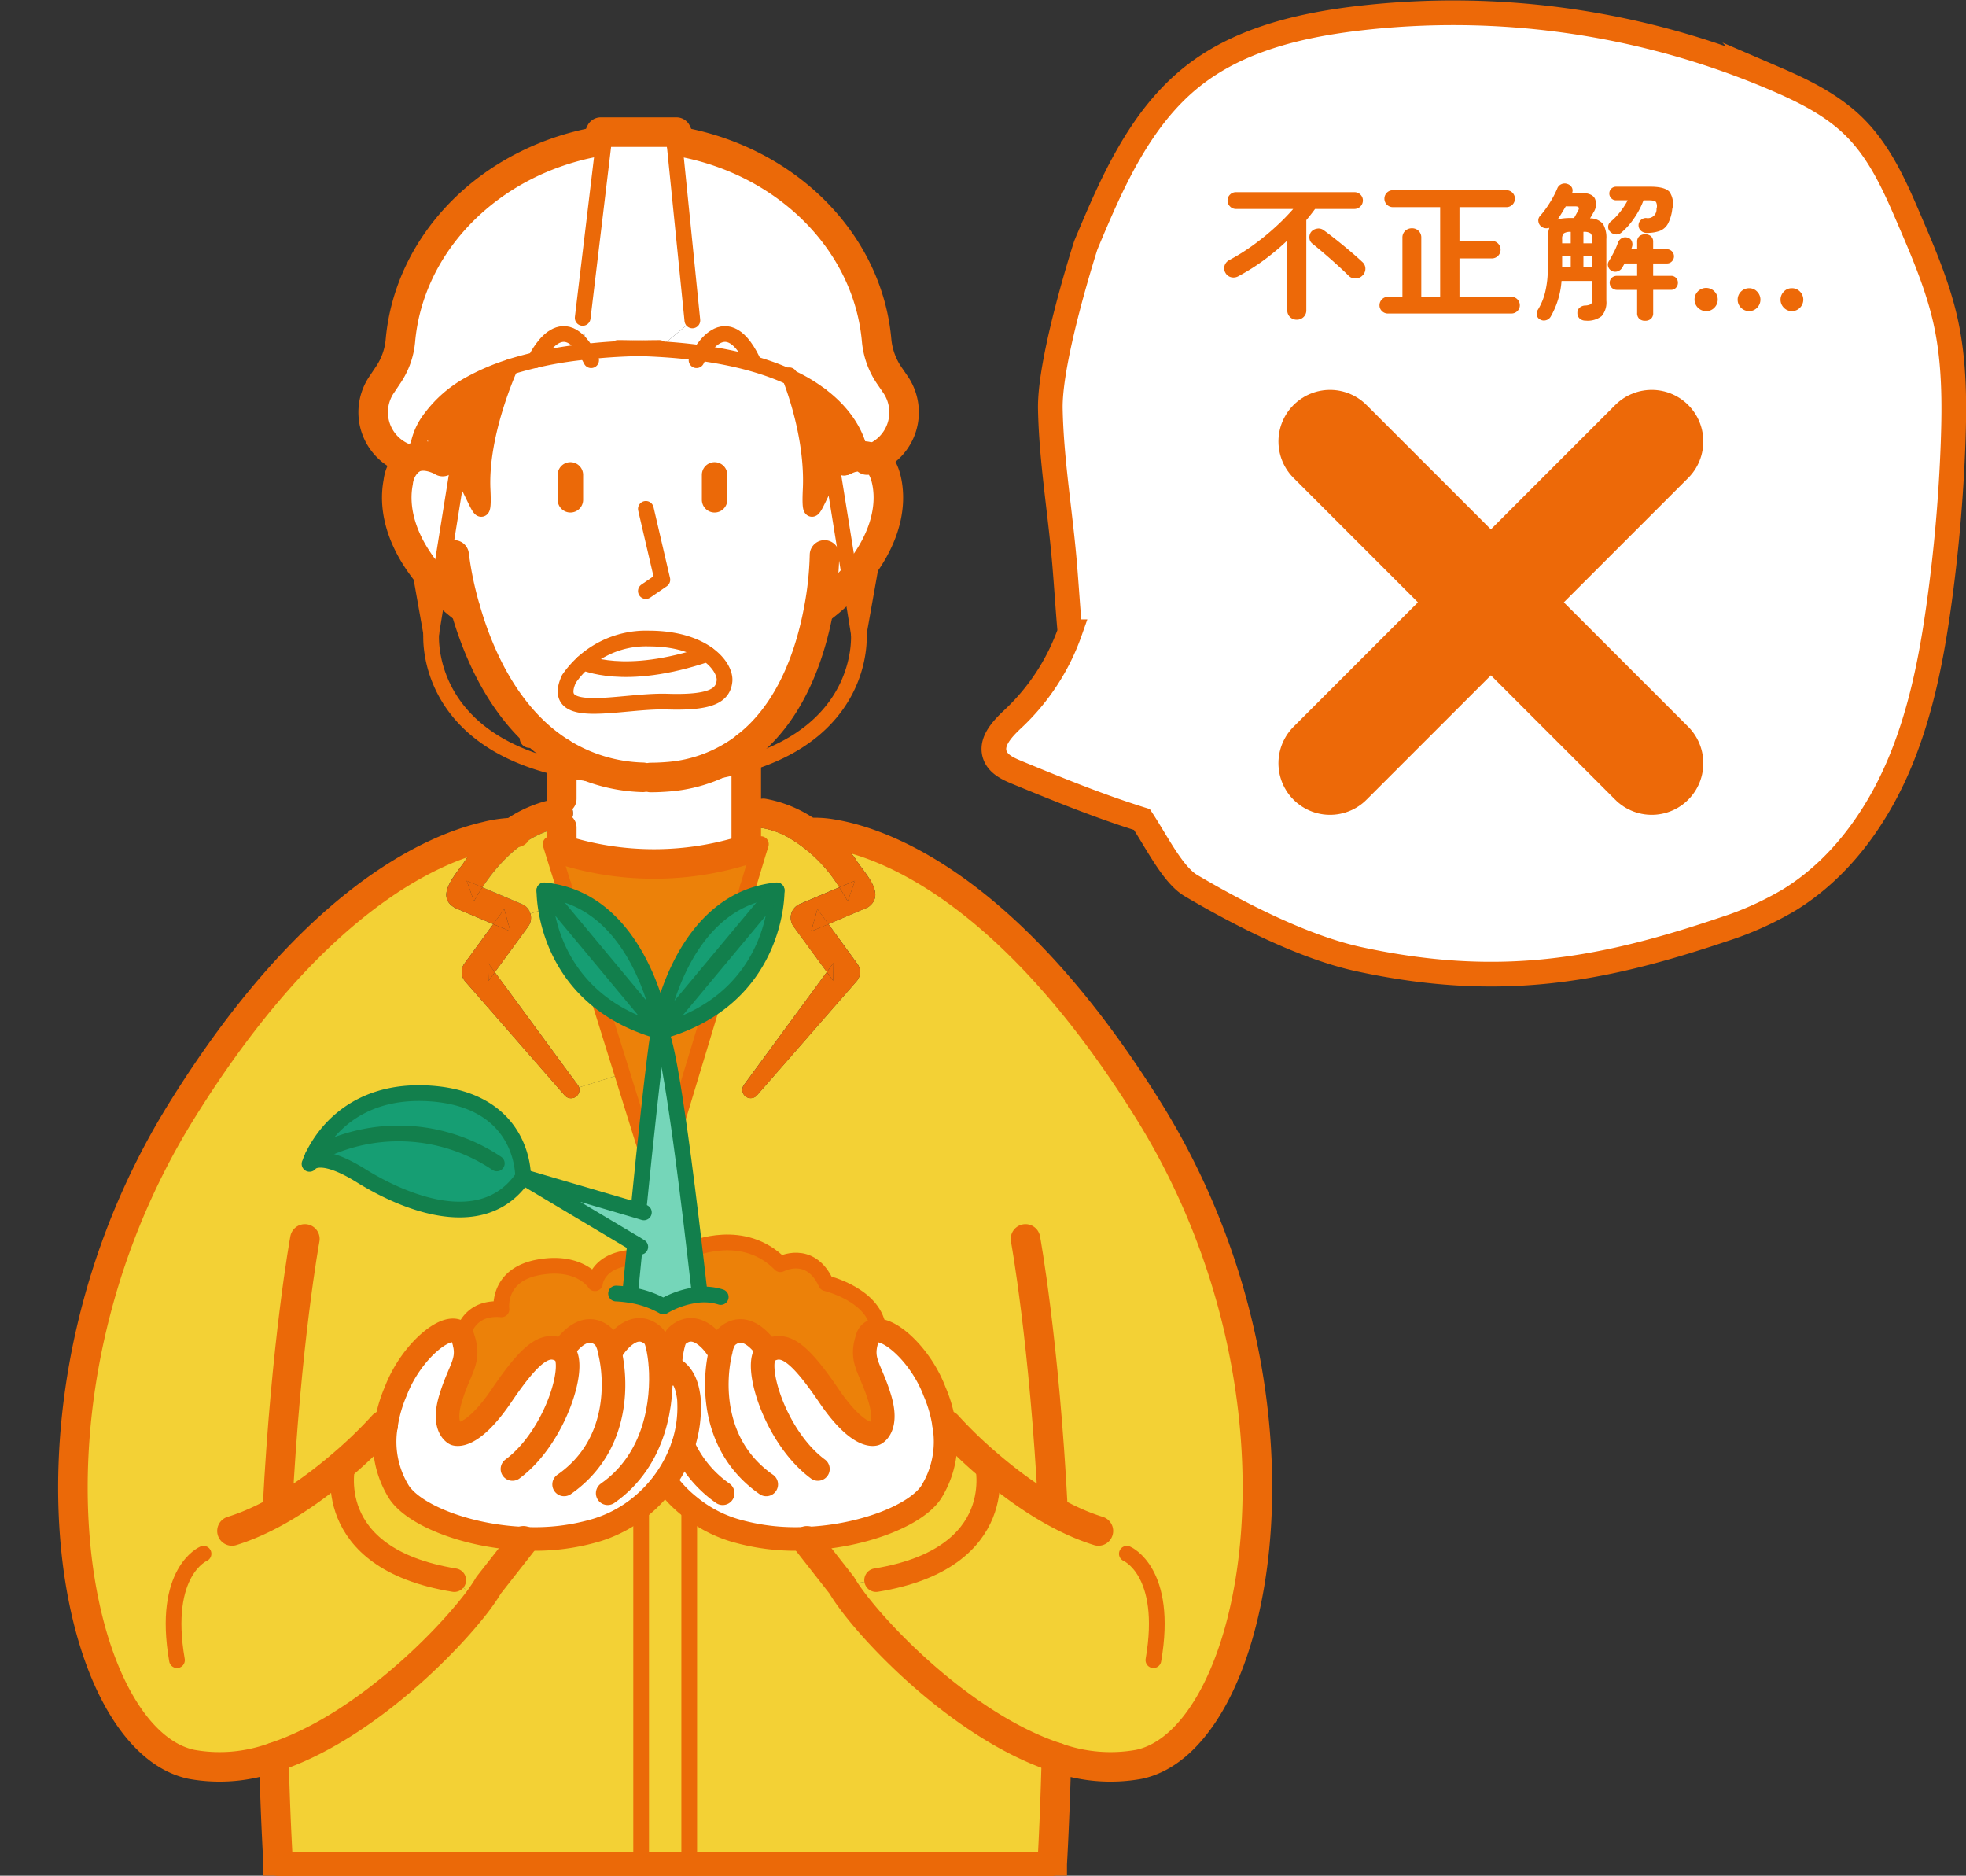 <svg xmlns="http://www.w3.org/2000/svg" xmlns:xlink="http://www.w3.org/1999/xlink" width="304.878" height="290.805" viewBox="0 0 304.878 290.805">
  <rect x="0" y="0" width="304.878" height="290.805" fill="#333333" stroke="none"/>
  <defs>
    <clipPath id="clip-path">
      <rect id="長方形_10123" data-name="長方形 10123" width="207.672" height="280.495" transform="translate(0 10.257)" fill="none"/>
    </clipPath>
  </defs>
  <g id="グループ_9407" data-name="グループ 9407" transform="translate(0 0.053)">
    <line id="線_3776" data-name="線 3776" x2="20.072" transform="translate(82.096 114.395)" fill="none" stroke="#ef6908" stroke-linecap="round" stroke-linejoin="round" stroke-width="3"/>
    <g id="グループ_9404" data-name="グループ 9404">
      <g id="グループ_9403" data-name="グループ 9403" clip-path="url(#clip-path)">
        <path id="パス_55191" data-name="パス 55191" d="M152.985,226.826a68.859,68.859,0,0,1-6.092-5.9l-.463.073a20.93,20.93,0,0,0-1.511-5.336c-1.925-5.093-6.213-9.26-8.7-9.431-.317-5.482-8.114-7.334-8.114-7.334-2.486-5.434-7.091-2.949-7.091-2.949-5.7-5.8-13.524-2.388-13.524-2.388s-7.627-.584-9.771,1.389c-5.118.512-5.459,3.948-5.459,3.948s-2.29-3.655-8.772-2.461-5.726,6.506-5.726,6.506c-4.289-.366-5.654,2.461-6.092,4.191-1.389-3.095-7.822,1.949-10.308,8.529A20.93,20.93,0,0,0,59.852,221l-.438-.073a68.86,68.86,0,0,1-6.092,5.9v.024s-3.8,14.67,17.13,18.081l3.8,3.07c-5.118,6.848-18.276,19.982-31.776,24.392a24.551,24.551,0,0,1-12.768,1.1C11.044,269.615.591,216.616,28.126,172.243c20.322-32.75,38.915-40.694,47.273-42.619a30.23,30.23,0,0,0-3,3.338c-1.267,2.145-5.239,5.824-1.852,7.725.024.024,3.411,1.462,5.945,2.534l-4.434,6.068a2.2,2.2,0,0,0,.073,2.8l15.449,17.691a1.3,1.3,0,0,0,2.217-1.243l6.7-2.1,5.434,17.447,14.036-46.4,1.584-5.264-1.828-.56v-5.605h.366a2.191,2.191,0,0,0,1.925,2.242,12.19,12.19,0,0,1,4.118,1.413,22.54,22.54,0,0,1,8.017,7.8l-6.141,2.607a2.3,2.3,0,0,0-.95,3.461l5.166,7.066-12.866,17.52a1.294,1.294,0,0,0,2.022,1.609l15.449-17.691a2.195,2.195,0,0,0,.146-2.681l-.073-.1-.024-.024-4.411-6.068,5.9-2.51c.1-.048.171-.073.268-.122,2.973-2.12-.853-5.482-2.071-7.627a28.373,28.373,0,0,0-3.363-3.679c7.286,1.218,27.121,7.773,48.979,42.96,27.535,44.373,17.057,97.372-1.584,101.247a24.82,24.82,0,0,1-12.768-1.072c-15.181-4.971-30-21.005-33.286-26.683l5.312-.8c20.931-3.411,17.13-18.081,17.13-18.081Z" fill="#f3d135"/>
        <path id="パス_55192" data-name="パス 55192" d="M106.882,305.362v-16.4h56.289v17.3s9.089,85.335,5.458,156.78l-4.288,46.883A22.5,22.5,0,0,1,141.922,530.4H131.761a22.5,22.5,0,0,1-16.423-7.091,22.144,22.144,0,0,1-6.044-13.768l-4.386-59.919V339.477H101.4V449.618l-4.386,59.919A22.5,22.5,0,0,1,74.546,530.4H64.385a22.519,22.519,0,0,1-22.418-20.469l-4.289-46.883c-3.63-71.445,5.459-156.78,5.459-156.78v-17.3H99.426v16.4Z" fill="#f3d135"/>
        <path id="パス_55193" data-name="パス 55193" d="M163.829,272.417c-.146,5.336-.341,10.844-.658,16.546H106.882v-55.51a20.156,20.156,0,0,0,6.945,3.729,33.483,33.483,0,0,0,11.306,1.315v.342l5.41,6.9c3.29,5.677,18.1,21.711,33.286,26.682" fill="#f3d135"/>
        <path id="パス_55194" data-name="パス 55194" d="M152.985,226.85s3.8,14.669-17.13,18.081l-5.312.8-5.41-6.9V238.5c8.821-.39,16.96-3.68,19.275-7.213A14.8,14.8,0,0,0,146.43,221l.463-.073a68.859,68.859,0,0,0,6.092,5.9Z" fill="#f3d135"/>
        <path id="パス_55195" data-name="パス 55195" d="M136.221,206.235c2.485.171,6.774,4.337,8.7,9.43A20.947,20.947,0,0,1,146.431,221a14.8,14.8,0,0,1-2.023,10.283c-2.314,3.533-10.453,6.823-19.274,7.213a33.49,33.49,0,0,1-11.307-1.316,20.157,20.157,0,0,1-6.944-3.728,19.248,19.248,0,0,1-3.461-3.583l-.365-.268a19.568,19.568,0,0,0,2.875-5.58,18.683,18.683,0,0,0,.926-6.6,7.209,7.209,0,0,0-.122-1.267c-.438-2.778-1.779-3.85-2.851-4.24.171-2.608.683-4.46,1.024-4.776,3.314-3.168,6.482,2.12,6.482,2.12l.389.1a5.054,5.054,0,0,1,.805-2.047c3.338-3.168,6.481,2.12,6.481,2.12,2.51-1.462,4.776,0,9.479,6.921s7.164,5.9,7.164,5.9,2.145-.95.683-5.628c-1.438-4.7-3.071-5.654-1.877-9.236a1.511,1.511,0,0,1,1.706-1.145" fill="#fff"/>
        <path id="パス_55196" data-name="パス 55196" d="M122.526,58.446c-5.068-2.364-12.476-4.191-23.295-4.508.974-.024,2-.049,3.021-.049l5.117-4.264-2.948-29.192h.487l.683,1.51c16.423,3.022,29.021,15.523,30.361,30.825a11.508,11.508,0,0,0,2,5.459l.852,1.242A7.631,7.631,0,0,1,135.295,71a3.457,3.457,0,0,0-1.828-.341c-.195-1.535-1.194-5.653-6.238-9.43a24.721,24.721,0,0,0-4.7-2.778" fill="#fff"/>
        <path id="パス_55197" data-name="パス 55197" d="M133.467,70.654a3.457,3.457,0,0,1,1.828.341c.974.512,1.827,1.584,2.241,3.7.975,5.02-1.218,10.575-5.653,15.425l-2.729-16.936a8.4,8.4,0,0,1,1.486-1.681,1.259,1.259,0,0,1,.244-.146A8.811,8.811,0,0,1,132.4,70.8h.024a3.646,3.646,0,0,1,1.048-.146" fill="#fff"/>
        <path id="パス_55198" data-name="パス 55198" d="M136.391,216.616c1.462,4.679-.682,5.629-.682,5.629s-2.461,1.023-7.164-5.9-6.969-8.382-9.479-6.92c0,0-3.144-5.288-6.482-2.12a5.074,5.074,0,0,0-.8,2.046l-.39-.1s-3.168-5.288-6.482-2.12c-.341.317-.853,2.169-1.023,4.776a3.562,3.562,0,0,0-1.462-.219c-.195-2.486-.683-4.24-1.024-4.557-3.314-3.168-6.481,2.12-6.481,2.12l-.39.1a5.074,5.074,0,0,0-.8-2.046c-3.339-3.168-6.507,2.12-6.507,2.12-2.485-1.462-4.776,0-9.454,6.92-4.7,6.92-7.164,5.9-7.164,5.9s-2.145-.95-.683-5.629c1.438-4.7,3.071-5.653,1.877-9.235a.469.469,0,0,0-.122-.244c.439-1.73,1.8-4.557,6.092-4.191,0,0-.756-5.312,5.726-6.506s8.772,2.461,8.772,2.461.342-3.436,5.459-3.948c2.144-1.973,9.771-1.389,9.771-1.389s7.822-3.411,13.524,2.388c0,0,4.606-2.485,7.091,2.949,0,0,7.8,1.852,8.114,7.334a1.509,1.509,0,0,0-1.705,1.146c-1.194,3.582.438,4.532,1.876,9.235" fill="#ec8109"/>
        <path id="パス_55199" data-name="パス 55199" d="M129.2,129.282a28.525,28.525,0,0,1,3.363,3.68c1.218,2.144,5.044,5.507,2.071,7.627-.1.048-.171.073-.268.121l-5.9,2.51-1.706-2.339-.974,3.46,2.68-1.121,4.41,6.068.025.025.073.1a2.195,2.195,0,0,1-.146,2.68l-15.449,17.691a1.294,1.294,0,0,1-2.023-1.608l12.866-17.521.975,1.341.049-2.754-1.024,1.413-5.166-7.066a2.3,2.3,0,0,1,.951-3.46l6.14-2.608c.463.707.9,1.438,1.316,2.17l1.121-3.193-2.437,1.023a22.529,22.529,0,0,0-8.017-7.8,12.186,12.186,0,0,0-4.118-1.414,2.289,2.289,0,0,1,.634-4.532,19.773,19.773,0,0,1,10.551,5.507" fill="#eb6908"/>
        <path id="パス_55200" data-name="パス 55200" d="M132.59,136.495l-1.121,3.192c-.414-.731-.853-1.462-1.316-2.169Z" fill="#eb6908"/>
        <path id="パス_55201" data-name="パス 55201" d="M133.467,70.654a3.646,3.646,0,0,0-1.048.146H132.4a2.566,2.566,0,0,0-1.511.561,1.259,1.259,0,0,0-.244.146,8.4,8.4,0,0,0-1.486,1.681l-1.925-11.964c5.044,3.777,6.043,7.9,6.238,9.43" fill="#eb6908"/>
        <path id="パス_55202" data-name="パス 55202" d="M126.961,94.413c-1.243,6.7-4.191,15.815-11.233,21.273v.024a22.608,22.608,0,0,1-12.038,4.654c-1.145.073-2.339.1-3.582.1a.046.046,0,0,1-.073,0,.939.939,0,0,1-.366,0,25.145,25.145,0,0,1-12.549-3.753c-8.577-5.288-12.866-15.132-14.913-22.272h-.024a35.106,35.106,0,0,1-4.118-3.606L70.989,72.6c2.729,3.46,4.167,10.113,3.85,3.29-.414-8.626,4.045-18.471,4.289-19.056l.024-.024a59.218,59.218,0,0,1,11.769-2.339c2.413-.293,5.069-.463,7.944-.536h.366c10.819.316,18.227,2.144,23.295,4.508.658,1.657,3.582,9.552,3.192,17.447-.292,6.457.975.828,3.436-2.7l2.729,16.935a32.837,32.837,0,0,1-4.776,4.313Z" fill="#fff"/>
        <path id="パス_55203" data-name="パス 55203" d="M129.251,149.239l-.049,2.754-.974-1.341Z" fill="#eb6908"/>
        <path id="パス_55204" data-name="パス 55204" d="M127.229,61.224l1.925,11.964c-2.461,3.534-3.728,9.163-3.436,2.7.39-7.895-2.534-15.79-3.192-17.447a24.689,24.689,0,0,1,4.7,2.778" fill="#eb6908"/>
        <path id="パス_55205" data-name="パス 55205" d="M128.472,143.221l-2.68,1.121.974-3.46Z" fill="#eb6908"/>
        <path id="パス_55206" data-name="パス 55206" d="M117.555,132.231l-1.584,5.263-14.036,46.4L96.5,166.443l-8.333-26.707-.829-2.656-1.559-4.995,1.34-.414a47.109,47.109,0,0,0,28.607,0Z" fill="#ec8109"/>
        <path id="パス_55207" data-name="パス 55207" d="M100.035,120.461a.046.046,0,0,0,.073,0c.268.024.536.024.8.024.951,0,1.877-.048,2.778-.121a52.305,52.305,0,0,0,12.038-1.974v13.28a47.112,47.112,0,0,1-28.608,0v-3.411a2.3,2.3,0,0,0,0-4.46v-4.7a57.576,57.576,0,0,0,12.549,1.365.939.939,0,0,0,.366,0" fill="#fff"/>
        <path id="パス_55208" data-name="パス 55208" d="M98.865,53.938c-2.875.073-5.531.244-7.944.536l-.56-5.239,3.387-28.266v-.536h10.673l2.948,29.192-5.117,4.264c-1.023,0-2.047.025-3.021.049Z" fill="#fff"/>
        <rect id="長方形_10122" data-name="長方形 10122" width="7.456" height="16.399" transform="translate(99.426 288.963)" fill="#f3d135"/>
        <path id="パス_55209" data-name="パス 55209" d="M106.882,233.454v55.509H99.426V233.454a19.412,19.412,0,0,0,3.63-3.85l.366.268a19.268,19.268,0,0,0,3.46,3.582" fill="#f3d135"/>
        <path id="パス_55210" data-name="パス 55210" d="M71.671,207.137a.469.469,0,0,1,.122.244c1.194,3.582-.439,4.532-1.876,9.235-1.463,4.679.682,5.629.682,5.629s2.461,1.023,7.164-5.9c4.678-6.92,6.969-8.383,9.454-6.92,0,0,3.168-5.288,6.507-2.12a5.074,5.074,0,0,1,.8,2.046l.39-.1s3.167-5.288,6.481-2.12c.342.317.829,2.071,1.024,4.557a3.562,3.562,0,0,1,1.462.219c1.072.39,2.412,1.462,2.851,4.24a7.209,7.209,0,0,1,.122,1.267,18.712,18.712,0,0,1-.926,6.6,19.584,19.584,0,0,1-2.876,5.58,19.383,19.383,0,0,1-3.63,3.85,20.154,20.154,0,0,1-6.945,3.728A33.464,33.464,0,0,1,81.174,238.5c-8.845-.366-16.984-3.68-19.3-7.213A14.8,14.8,0,0,1,59.853,221a20.93,20.93,0,0,1,1.511-5.336c2.485-6.58,8.918-11.624,10.307-8.529" fill="#fff"/>
        <path id="パス_55211" data-name="パス 55211" d="M99.426,233.454v55.509H43.137q-.476-8.553-.658-16.545v-.025c13.5-4.41,26.658-17.544,31.775-24.392.634-.877,1.146-1.632,1.511-2.266l5.41-6.9V238.5a33.458,33.458,0,0,0,11.306-1.316,20.154,20.154,0,0,0,6.945-3.728" fill="#f3d135"/>
        <path id="パス_55212" data-name="パス 55212" d="M88.168,139.736,96.5,166.443l-6.7,2.1a1.763,1.763,0,0,0-.195-.365l-12.866-17.5c1.73-2.388,5.166-7.067,5.166-7.091a2.271,2.271,0,0,0,.341-2Z" fill="#f3d135"/>
        <path id="パス_55213" data-name="パス 55213" d="M66.822,64.733l.049.049L68.138,70.8a.783.783,0,0,1,.341.048l-.073.512c-.756-.366-3.07-1.365-4.825-.1-.073-.025-.122-.049-.195-.074a7.624,7.624,0,0,1-4.118-11.72l.829-1.243a11.267,11.267,0,0,0,2-5.458c1.364-15.3,13.938-27.8,30.362-30.825l.706-1.511h.585v.536L90.361,49.235l.56,5.239a59.212,59.212,0,0,0-11.769,2.34l-.024.024a33.553,33.553,0,0,0-6.36,2.729,18.711,18.711,0,0,0-5.946,5.166" fill="#fff"/>
        <path id="パス_55214" data-name="パス 55214" d="M75.4,129.624a19.83,19.83,0,0,1,10.917-5.848,2.869,2.869,0,0,1,.8.024v4.459a1.375,1.375,0,0,1-.439.073c-4.971.951-9.065,4.9-11.867,9.187L72.377,136.5l1.121,3.192a22.51,22.51,0,0,1,1.316-2.169l6.141,2.607a2.2,2.2,0,0,1,1.291,1.462,2.27,2.27,0,0,1-.341,2c0,.024-3.436,4.7-5.166,7.09l-1.048-1.437.074,2.778.974-1.341,12.866,17.5a1.771,1.771,0,0,1,.195.366,1.3,1.3,0,0,1-2.217,1.243L72.134,152.091a2.2,2.2,0,0,1-.073-2.8l4.435-6.068c1.486.609,2.656,1.1,2.656,1.121l-.951-3.46-1.7,2.339c-2.535-1.072-5.922-2.51-5.946-2.534-3.387-1.9.585-5.58,1.852-7.725a30.14,30.14,0,0,1,3-3.338" fill="#eb6908"/>
        <path id="パス_55215" data-name="パス 55215" d="M85.78,132.085l1.56,4.995.828,2.656-5.921,1.852a2.2,2.2,0,0,0-1.292-1.462l-6.14-2.607c2.8-4.289,6.9-8.236,11.867-9.187a1.369,1.369,0,0,0,.438-.073v3.412Z" fill="#f3d135"/>
        <path id="パス_55216" data-name="パス 55216" d="M87.12,123.8a2.3,2.3,0,0,1,0,4.459Z" fill="#eb6908"/>
        <path id="パス_55217" data-name="パス 55217" d="M81.174,238.5v.341l-5.41,6.9c-.365.634-.877,1.389-1.51,2.266l-3.8-3.07c-20.931-3.411-17.13-18.081-17.13-18.081v-.024a68.86,68.86,0,0,0,6.092-5.9l.438.073a14.8,14.8,0,0,0,2.023,10.283c2.315,3.533,10.454,6.847,19.3,7.213" fill="#f3d135"/>
        <path id="パス_55218" data-name="パス 55218" d="M78.2,140.881l.95,3.46c0-.024-1.169-.512-2.656-1.121Z" fill="#eb6908"/>
        <path id="パス_55219" data-name="パス 55219" d="M75.692,149.239l1.048,1.438-.975,1.34Z" fill="#eb6908"/>
        <path id="パス_55220" data-name="パス 55220" d="M74.839,75.893c.317,6.823-1.121.171-3.85-3.29l2.022-12.6-.243-.438a33.553,33.553,0,0,1,6.36-2.729c-.244.584-4.7,10.429-4.289,19.055" fill="#eb6908"/>
        <path id="パス_55221" data-name="パス 55221" d="M72.378,136.495l2.437,1.023a22.31,22.31,0,0,0-1.316,2.169Z" fill="#eb6908"/>
        <path id="パス_55222" data-name="パス 55222" d="M72.768,59.567l.244.439L70.989,72.6a4.249,4.249,0,0,0-2.51-1.755.769.769,0,0,0-.341-.049l-1.267-6.018-.049-.049a18.711,18.711,0,0,1,5.946-5.166" fill="#eb6908"/>
        <path id="パス_55223" data-name="パス 55223" d="M63.581,71.263c1.754-1.267,4.069-.268,4.825.1l.073-.511a4.248,4.248,0,0,1,2.51,1.755L68.065,90.831a27.567,27.567,0,0,1-3.193-3.924c-2.7-4-3.874-8.285-3.119-12.208a5.208,5.208,0,0,1,1.828-3.436" fill="#fff"/>
        <path id="パス_55224" data-name="パス 55224" d="M115.728,115.685c7.042-5.458,9.99-14.572,11.233-21.273a51.1,51.1,0,0,0,.9-8.431" fill="none" stroke="#eb6908" stroke-linecap="round" stroke-linejoin="round" stroke-width="4.581"/>
        <path id="パス_55225" data-name="パス 55225" d="M100.912,120.486c.95,0,1.876-.049,2.778-.122a22.6,22.6,0,0,0,12.037-4.654" fill="none" stroke="#eb6908" stroke-linecap="round" stroke-linejoin="round" stroke-width="4.581"/>
        <path id="パス_55226" data-name="パス 55226" d="M70.428,85.981a53.067,53.067,0,0,0,1.779,8.456c2.047,7.139,6.335,16.984,14.913,22.271a25.145,25.145,0,0,0,12.549,3.753" fill="none" stroke="#eb6908" stroke-linecap="round" stroke-linejoin="round" stroke-width="4.581"/>
        <path id="パス_55227" data-name="パス 55227" d="M68.649,71.507a2.729,2.729,0,0,1-.244-.146c-.755-.366-3.07-1.365-4.824-.1A5.2,5.2,0,0,0,61.753,74.7c-.755,3.923.414,8.212,3.119,12.208a27.5,27.5,0,0,0,3.192,3.923,35.345,35.345,0,0,0,4.118,3.607" fill="none" stroke="#eb6908" stroke-linecap="round" stroke-linejoin="round" stroke-width="4.581"/>
        <path id="パス_55228" data-name="パス 55228" d="M133.467,70.654a3.457,3.457,0,0,1,1.828.341c.974.512,1.827,1.584,2.241,3.7.975,5.02-1.218,10.575-5.653,15.425a32.952,32.952,0,0,1-4.776,4.313" fill="none" stroke="#eb6908" stroke-linecap="round" stroke-linejoin="round" stroke-width="4.581"/>
        <path id="パス_55229" data-name="パス 55229" d="M132.419,70.8a3.646,3.646,0,0,1,1.048-.146" fill="none" stroke="#eb6908" stroke-linecap="round" stroke-linejoin="round" stroke-width="2.437"/>
        <path id="パス_55230" data-name="パス 55230" d="M130.884,71.361a8.825,8.825,0,0,1,1.511-.56" fill="none" stroke="#eb6908" stroke-linecap="round" stroke-linejoin="round" stroke-width="4.581"/>
        <path id="パス_55231" data-name="パス 55231" d="M130.884,71.361a2.571,2.571,0,0,1,1.511-.56h.024" fill="none" stroke="#eb6908" stroke-linecap="round" stroke-linejoin="round" stroke-width="4.581"/>
        <path id="パス_55232" data-name="パス 55232" d="M122.4,58.129s.049.122.122.317c.658,1.657,3.582,9.552,3.192,17.447-.292,6.457.975.828,3.436-2.7a8.4,8.4,0,0,1,1.486-1.681,1.259,1.259,0,0,1,.244-.146" fill="none" stroke="#eb6908" stroke-linecap="round" stroke-linejoin="round" stroke-width="2.437"/>
        <path id="パス_55233" data-name="パス 55233" d="M66.871,64.782,68.138,70.8a.769.769,0,0,1,.341.049,4.243,4.243,0,0,1,2.51,1.754c2.729,3.46,4.167,10.112,3.85,3.29-.414-8.627,4.045-18.471,4.289-19.056" fill="none" stroke="#eb6908" stroke-linecap="round" stroke-linejoin="round" stroke-width="2.437"/>
        <path id="パス_55234" data-name="パス 55234" d="M115.728,115.685V131.67" fill="none" stroke="#eb6908" stroke-linecap="round" stroke-linejoin="round" stroke-width="4.581"/>
        <path id="パス_55235" data-name="パス 55235" d="M87.12,123.8v-7.091" fill="none" stroke="#eb6908" stroke-linecap="round" stroke-linejoin="round" stroke-width="4.581"/>
        <path id="パス_55236" data-name="パス 55236" d="M115.728,131.67a47.111,47.111,0,0,1-28.608,0v-3.411" fill="none" stroke="#eb6908" stroke-linecap="round" stroke-linejoin="round" stroke-width="4.581"/>
        <path id="パス_55237" data-name="パス 55237" d="M100.157,78.842l2.559,10.99-2.559,1.754" fill="none" stroke="#eb6908" stroke-linecap="round" stroke-linejoin="round" stroke-width="2.437"/>
        <path id="パス_55238" data-name="パス 55238" d="M63.6,71.263h-.024c-.073-.023-.122-.049-.195-.073a7.625,7.625,0,0,1-4.118-11.721l.828-1.242a11.25,11.25,0,0,0,2-5.459c1.365-15.3,13.938-27.8,30.362-30.825l.707-1.511h11.745l.682,1.511c16.424,3.023,29.022,15.523,30.362,30.825a11.507,11.507,0,0,0,2,5.459l.853,1.242A7.631,7.631,0,0,1,135.294,71a4.522,4.522,0,0,1-.609.195c-.1.024-.171.05-.244.073" fill="none" stroke="#eb6908" stroke-linecap="round" stroke-linejoin="round" stroke-width="4.581"/>
        <path id="パス_55239" data-name="パス 55239" d="M99.231,53.938c.975-.024,2-.049,3.022-.049" fill="none" stroke="#eb6908" stroke-linecap="round" stroke-linejoin="round" stroke-width="2.437"/>
        <path id="パス_55240" data-name="パス 55240" d="M64.7,70.216a10,10,0,0,1,2.12-5.483,18.723,18.723,0,0,1,5.946-5.166,33.618,33.618,0,0,1,6.36-2.729l.024-.024a59.218,59.218,0,0,1,11.769-2.339c2.413-.293,5.069-.463,7.944-.536" fill="none" stroke="#eb6908" stroke-linecap="round" stroke-linejoin="round" stroke-width="2.437"/>
        <path id="パス_55241" data-name="パス 55241" d="M133.516,71.263a4.774,4.774,0,0,0-.049-.609c-.195-1.534-1.194-5.653-6.238-9.43a24.71,24.71,0,0,0-4.7-2.778c-5.068-2.364-12.476-4.191-23.295-4.508h-.366c-.974-.024-2-.049-3.046-.049" fill="none" stroke="#eb6908" stroke-linecap="round" stroke-linejoin="round" stroke-width="2.437"/>
        <line id="線_3777" data-name="線 3777" x1="3.387" y2="28.266" transform="translate(90.361 20.969)" fill="none" stroke="#eb6908" stroke-linecap="round" stroke-linejoin="round" stroke-width="2.437"/>
        <line id="線_3778" data-name="線 3778" x2="2.948" y2="29.192" transform="translate(104.421 20.433)" fill="none" stroke="#eb6908" stroke-linecap="round" stroke-linejoin="round" stroke-width="2.437"/>
        <path id="パス_55242" data-name="パス 55242" d="M73.011,60.006,70.988,72.6,68.064,90.831,66.87,98.165l-2-11.257-.17-.926" fill="none" stroke="#eb6908" stroke-linecap="round" stroke-linejoin="round" stroke-width="2.437"/>
        <path id="パス_55243" data-name="パス 55243" d="M100.108,120.461c.268.024.536.024.8.024" fill="none" stroke="#eb6908" stroke-linecap="round" stroke-linejoin="round" stroke-width="2.437"/>
        <path id="パス_55244" data-name="パス 55244" d="M66.871,98.165S65.458,114.272,87.12,119.1a57.583,57.583,0,0,0,12.55,1.364.9.9,0,0,0,.365,0" fill="none" stroke="#eb6908" stroke-linecap="round" stroke-linejoin="round" stroke-width="2.437"/>
        <path id="パス_55245" data-name="パス 55245" d="M127.229,61.224l1.925,11.964,2.729,16.936,1.292,8.041,2.168-12.184" fill="none" stroke="#eb6908" stroke-linecap="round" stroke-linejoin="round" stroke-width="2.437"/>
        <path id="パス_55246" data-name="パス 55246" d="M133.175,98.165s1.291,14.694-17.447,20.225a52.287,52.287,0,0,1-12.038,1.974c-1.145.073-2.339.1-3.582.1a.045.045,0,0,1-.073,0c-.292.025-.609.025-.9.025" fill="none" stroke="#eb6908" stroke-linecap="round" stroke-linejoin="round" stroke-width="2.437"/>
        <path id="パス_55247" data-name="パス 55247" d="M80.053,129.015a19.417,19.417,0,0,0-4.654.609c-8.358,1.925-26.951,9.869-47.273,42.619C.591,216.616,11.044,269.615,29.71,273.49a24.551,24.551,0,0,0,12.768-1.1c13.5-4.41,26.658-17.544,31.777-24.392.632-.877,1.144-1.632,1.509-2.266l5.41-6.9" fill="none" stroke="#eb6908" stroke-linecap="round" stroke-linejoin="round" stroke-width="4.581"/>
        <path id="パス_55248" data-name="パス 55248" d="M47.279,192.029s-2.924,15.888-4.264,41.985" fill="none" stroke="#eb6908" stroke-linecap="round" stroke-linejoin="round" stroke-width="4.581"/>
        <path id="パス_55249" data-name="パス 55249" d="M59.414,220.929a68.86,68.86,0,0,1-6.092,5.9c-4.386,3.8-10.673,8.407-17.35,10.478" fill="none" stroke="#eb6908" stroke-linecap="round" stroke-linejoin="round" stroke-width="4.581"/>
        <path id="パス_55250" data-name="パス 55250" d="M79.469,227.7c6.823-5.044,10.234-16.814,7.749-18.276s-4.776,0-9.455,6.921c-4.7,6.92-7.164,5.9-7.164,5.9s-2.144-.951-.682-5.629c1.438-4.7,3.07-5.653,1.876-9.236a.462.462,0,0,0-.122-.243c-1.389-3.095-7.822,1.949-10.307,8.528A20.947,20.947,0,0,0,59.853,221a14.8,14.8,0,0,0,2.023,10.283c2.315,3.533,10.453,6.847,19.3,7.213a33.484,33.484,0,0,0,11.306-1.316,20.154,20.154,0,0,0,6.945-3.728,20.7,20.7,0,0,0,6.506-9.431,18.683,18.683,0,0,0,.926-6.6,7.209,7.209,0,0,0-.122-1.267c-.438-2.778-1.779-3.85-2.851-4.24a3.542,3.542,0,0,0-1.462-.219" fill="none" stroke="#eb6908" stroke-linecap="round" stroke-linejoin="round" stroke-width="3.655"/>
        <path id="パス_55251" data-name="パス 55251" d="M87.217,209.427s3.168-5.288,6.506-2.12a5.074,5.074,0,0,1,.8,2.047c1.121,4.386,1.682,14.669-7.042,20.737" fill="none" stroke="#eb6908" stroke-linecap="round" stroke-linejoin="round" stroke-width="3.655"/>
        <path id="パス_55252" data-name="パス 55252" d="M94.918,209.257s3.168-5.288,6.482-2.12c.341.317.828,2.071,1.023,4.557.39,5.458-.682,14.523-8.187,19.762" fill="none" stroke="#eb6908" stroke-linecap="round" stroke-linejoin="round" stroke-width="3.655"/>
        <path id="パス_55253" data-name="パス 55253" d="M53.322,226.85s-3.8,14.669,17.13,18.081" fill="none" stroke="#eb6908" stroke-linecap="round" stroke-linejoin="round" stroke-width="3.655"/>
        <path id="パス_55254" data-name="パス 55254" d="M31.562,240.837s-6.506,2.729-4.118,16.5" fill="none" stroke="#eb6908" stroke-linecap="round" stroke-linejoin="round" stroke-width="2.437"/>
        <path id="パス_55255" data-name="パス 55255" d="M126.254,129.015a15.557,15.557,0,0,1,2.948.268c7.286,1.218,27.121,7.773,48.979,42.96,27.535,44.373,17.057,97.372-1.584,101.247a24.82,24.82,0,0,1-12.768-1.072c-15.181-4.971-30-21.005-33.286-26.683l-5.41-6.9" fill="none" stroke="#eb6908" stroke-linecap="round" stroke-linejoin="round" stroke-width="4.581"/>
        <path id="パス_55256" data-name="パス 55256" d="M163.829,272.417c-.146,5.336-.341,10.844-.658,16.546v17.3s9.089,85.335,5.458,156.781l-4.288,46.883A22.5,22.5,0,0,1,141.923,530.4H131.761a22.5,22.5,0,0,1-16.423-7.091,22.137,22.137,0,0,1-6.043-13.768l-4.387-59.92V339.476H101.4V449.617l-4.386,59.92A22.5,22.5,0,0,1,74.546,530.4H64.385a22.519,22.519,0,0,1-22.418-20.469l-4.289-46.883c-3.63-71.446,5.459-156.781,5.459-156.781v-17.3q-.476-8.553-.658-16.546" fill="none" stroke="#eb6908" stroke-linecap="round" stroke-linejoin="round" stroke-width="4.581"/>
        <path id="パス_55257" data-name="パス 55257" d="M159.029,192.029s2.923,15.888,4.264,41.985" fill="none" stroke="#eb6908" stroke-linecap="round" stroke-linejoin="round" stroke-width="4.581"/>
        <path id="パス_55258" data-name="パス 55258" d="M146.893,220.929a68.859,68.859,0,0,0,6.092,5.9c4.386,3.8,10.673,8.407,17.35,10.478" fill="none" stroke="#eb6908" stroke-linecap="round" stroke-linejoin="round" stroke-width="4.581"/>
        <path id="パス_55259" data-name="パス 55259" d="M126.839,227.7c-6.823-5.044-10.234-16.814-7.773-18.276,2.51-1.462,4.776,0,9.479,6.921s7.164,5.9,7.164,5.9,2.144-.951.682-5.629c-1.438-4.7-3.07-5.653-1.876-9.236a1.509,1.509,0,0,1,1.705-1.145c2.486.171,6.775,4.338,8.7,9.43A20.972,20.972,0,0,1,146.43,221a14.8,14.8,0,0,1-2.022,10.283c-2.315,3.533-10.454,6.823-19.275,7.213a33.484,33.484,0,0,1-11.306-1.316,20.154,20.154,0,0,1-6.945-3.728,19.268,19.268,0,0,1-3.46-3.582" fill="none" stroke="#eb6908" stroke-linecap="round" stroke-linejoin="round" stroke-width="3.655"/>
        <path id="パス_55260" data-name="パス 55260" d="M119.066,209.427s-3.143-5.288-6.482-2.12a5.074,5.074,0,0,0-.8,2.047c-1.121,4.386-1.681,14.669,7.042,20.737" fill="none" stroke="#eb6908" stroke-linecap="round" stroke-linejoin="round" stroke-width="3.655"/>
        <path id="パス_55261" data-name="パス 55261" d="M105.932,224.023a18.077,18.077,0,0,0,6.141,7.432" fill="none" stroke="#eb6908" stroke-linecap="round" stroke-linejoin="round" stroke-width="3.655"/>
        <path id="パス_55262" data-name="パス 55262" d="M111.39,209.257s-3.168-5.288-6.482-2.12c-.341.317-.853,2.169-1.023,4.776-.025.341-.049.707-.049,1.1" fill="none" stroke="#eb6908" stroke-linecap="round" stroke-linejoin="round" stroke-width="3.655"/>
        <path id="パス_55263" data-name="パス 55263" d="M152.985,226.85s3.8,14.669-17.13,18.081" fill="none" stroke="#eb6908" stroke-linecap="round" stroke-linejoin="round" stroke-width="3.655"/>
        <path id="パス_55264" data-name="パス 55264" d="M174.746,240.837s6.506,2.729,4.118,16.5" fill="none" stroke="#eb6908" stroke-linecap="round" stroke-linejoin="round" stroke-width="2.437"/>
        <path id="パス_55265" data-name="パス 55265" d="M43.137,288.963H163.171" fill="none" stroke="#eb6908" stroke-linecap="round" stroke-linejoin="round" stroke-width="3.655"/>
        <path id="パス_55266" data-name="パス 55266" d="M99.426,305.362v-72.42" fill="none" stroke="#eb6908" stroke-linecap="round" stroke-linejoin="round" stroke-width="2.437"/>
        <path id="パス_55267" data-name="パス 55267" d="M106.882,305.362v-72.42" fill="none" stroke="#eb6908" stroke-linecap="round" stroke-linejoin="round" stroke-width="2.437"/>
        <path id="パス_55268" data-name="パス 55268" d="M71.476,208.4a7.674,7.674,0,0,1,.195-1.267c.439-1.73,1.8-4.557,6.092-4.191,0,0-.756-5.312,5.726-6.506s8.772,2.461,8.772,2.461.342-3.436,5.459-3.948" fill="none" stroke="#eb6908" stroke-linecap="round" stroke-linejoin="round" stroke-width="2.437"/>
        <path id="パス_55269" data-name="パス 55269" d="M107.491,193.564s7.822-3.411,13.524,2.388c0,0,4.605-2.485,7.091,2.948,0,0,7.8,1.852,8.114,7.335v.049" fill="none" stroke="#eb6908" stroke-linecap="round" stroke-linejoin="round" stroke-width="2.437"/>
        <path id="パス_55270" data-name="パス 55270" d="M107.491,193.564s-7.627-.585-9.771,1.389" fill="none" stroke="#eb6908" stroke-linecap="round" stroke-linejoin="round" stroke-width="2.437"/>
        <line id="線_3779" data-name="線 3779" x1="14.036" y2="46.396" transform="translate(101.935 137.494)" fill="none" stroke="#eb6908" stroke-linecap="round" stroke-linejoin="round" stroke-width="2.437"/>
        <path id="パス_55271" data-name="パス 55271" d="M117.994,130.818l-.439,1.413-1.583,5.264" fill="none" stroke="#eb6908" stroke-linecap="round" stroke-linejoin="round" stroke-width="2.437"/>
        <path id="パス_55272" data-name="パス 55272" d="M87.339,137.08l.829,2.656L96.5,166.443l5.434,17.447" fill="none" stroke="#eb6908" stroke-linecap="round" stroke-linejoin="round" stroke-width="2.437"/>
        <path id="パス_55273" data-name="パス 55273" d="M85.39,130.818l.39,1.267,1.559,4.995" fill="none" stroke="#eb6908" stroke-linecap="round" stroke-linejoin="round" stroke-width="2.437"/>
        <path id="パス_55274" data-name="パス 55274" d="M110.815,79.407h0a1.972,1.972,0,0,0,1.972-1.972V73.573a1.972,1.972,0,1,0-3.944,0v3.862a1.972,1.972,0,0,0,1.972,1.972" fill="#eb6908"/>
        <path id="パス_55275" data-name="パス 55275" d="M88.457,79.407h0a1.972,1.972,0,0,0,1.972-1.972V73.573a1.972,1.972,0,0,0-3.944,0v3.862a1.972,1.972,0,0,0,1.972,1.972" fill="#eb6908"/>
        <path id="パス_55276" data-name="パス 55276" d="M88.23,105.2a14.509,14.509,0,0,1,12.37-6.258c8.679,0,11.978,4.438,11.751,6.6s-1.958,3.409-8.875,3.186C96.363,108.5,85.158,111.913,88.23,105.2Z" fill="none" stroke="#eb6908" stroke-linecap="round" stroke-linejoin="round" stroke-width="2.437"/>
        <path id="パス_55277" data-name="パス 55277" d="M90.406,102.7c.2-.174,6.176,3.083,19.282-1.36" fill="none" stroke="#eb6908" stroke-linecap="round" stroke-linejoin="round" stroke-width="2.437"/>
        <path id="パス_55278" data-name="パス 55278" d="M120.441,137.991s.366,16.619-17.74,21.809a1.98,1.98,0,0,0-.073-.439Z" fill="#169e73"/>
        <path id="パス_55279" data-name="パス 55279" d="M120.441,137.991l-17.813,21.37c-.048-.243-.1-.585-.195-.974,1.073-4.85,5.337-19.129,18.008-20.4" fill="#169e73"/>
        <path id="パス_55280" data-name="パス 55280" d="M98.973,187.652l.049-.171c1.023-10.283,2.436-23.563,3.094-27.486a.024.024,0,0,0,.025-.024.409.409,0,0,0,.243-.074c.585.658,2.242,6.263,6.117,40.6l.024.17a13.732,13.732,0,0,0-5.653,1.828,14.954,14.954,0,0,0-5.19-1.779l.048-.219s.025-.488.756-7.725L81.112,182.413Z" fill="#75d6b9"/>
        <path id="パス_55281" data-name="パス 55281" d="M102.433,158.387a5.165,5.165,0,0,0-.219.975L84.425,137.991c12.647,1.268,16.911,15.547,18.008,20.4" fill="#169e73"/>
        <path id="パス_55282" data-name="パス 55282" d="M84.426,137.991l17.788,21.37a2.042,2.042,0,0,0-.073.439c-18.1-5.215-17.715-21.809-17.715-21.809" fill="#169e73"/>
        <path id="パス_55283" data-name="パス 55283" d="M48.533,179.124c1.462-3.022,6.238-10.382,18.056-9.65,14.865.95,14.522,12.94,14.522,12.94-6.188,9.112-18.469,3.947-25.1-.172-6.215-3.874-7.822-2.12-7.993-1.875a7.96,7.96,0,0,1,.512-1.243" fill="#169e73"/>
        <path id="パス_55284" data-name="パス 55284" d="M102.385,159.9c.585.658,2.242,6.262,6.116,40.6" fill="none" stroke="#127f4c" stroke-linecap="round" stroke-linejoin="round" stroke-width="2.437"/>
        <path id="パス_55285" data-name="パス 55285" d="M102.165,159.9c.024-.024.024-.049.049-.049.024-.048.073-.048.146.025" fill="none" stroke="#127f4c" stroke-linecap="round" stroke-linejoin="round" stroke-width="2.437"/>
        <path id="パス_55286" data-name="パス 55286" d="M102.141,159.971c0-.024,0-.049.024-.049" fill="none" stroke="#127f4c" stroke-linecap="round" stroke-linejoin="round" stroke-width="2.437"/>
        <path id="パス_55287" data-name="パス 55287" d="M99.022,187.482c1.023-10.283,2.437-23.563,3.095-27.487" fill="none" stroke="#127f4c" stroke-linecap="round" stroke-linejoin="round" stroke-width="2.437"/>
        <path id="パス_55288" data-name="パス 55288" d="M95.537,200.494a19.04,19.04,0,0,1,2.144.219,14.972,14.972,0,0,1,5.191,1.779,13.723,13.723,0,0,1,5.653-1.827,8.786,8.786,0,0,1,3.241.365" fill="none" stroke="#127f4c" stroke-linecap="round" stroke-linejoin="round" stroke-width="2.437"/>
        <path id="パス_55289" data-name="パス 55289" d="M97.73,200.494s.025-.487.755-7.725" fill="none" stroke="#127f4c" stroke-linecap="round" stroke-linejoin="round" stroke-width="2.437"/>
        <path id="パス_55290" data-name="パス 55290" d="M99.85,187.92l-.877-.268-17.862-5.239,17.374,10.356.805.487" fill="none" stroke="#127f4c" stroke-linecap="round" stroke-linejoin="round" stroke-width="2.437"/>
        <path id="パス_55291" data-name="パス 55291" d="M48,180.391l.024-.024c.171-.244,1.779-2,7.993,1.876,6.628,4.118,18.909,9.284,25.1.17,0,0,.342-11.988-14.523-12.939-11.818-.731-16.594,6.628-18.056,9.65a8.114,8.114,0,0,0-.512,1.243" fill="none" stroke="#127f4c" stroke-linecap="round" stroke-linejoin="round" stroke-width="2.437"/>
        <path id="パス_55292" data-name="パス 55292" d="M102.385,159.9a.409.409,0,0,1-.244.073.024.024,0,0,1-.024.024h-.024" fill="none" stroke="#127f4c" stroke-linecap="round" stroke-linejoin="round" stroke-width="2.437"/>
        <path id="パス_55293" data-name="パス 55293" d="M102.117,159.946a.312.312,0,0,1,.024-.146,2.042,2.042,0,0,1,.073-.439,5.279,5.279,0,0,1,.22-.975c1.072-4.849,5.336-19.128,18.007-20.4,0,0,.366,16.619-17.739,21.809-.025.024-.049.049-.073.049-.073.024-.122.024-.195.048" fill="none" stroke="#127f4c" stroke-linecap="round" stroke-linejoin="round" stroke-width="2.437"/>
        <path id="パス_55294" data-name="パス 55294" d="M120.441,137.991l-17.813,21.37-.2.244-.219.244-.049.048v.025l-.048.024-.025.049" fill="none" stroke="#127f4c" stroke-linecap="round" stroke-linejoin="round" stroke-width="2.437"/>
        <path id="パス_55295" data-name="パス 55295" d="M102.726,159.946a.313.313,0,0,0-.024-.146,2.042,2.042,0,0,0-.073-.439c-.049-.243-.1-.585-.195-.975-1.1-4.849-5.361-19.128-18.008-20.4,0,0-.39,16.594,17.715,21.809.025.024.049.024.073.049.049,0,.1.024.146.024,0,.024,0,.024.025.024h.049a1.6,1.6,0,0,0,.316.1" fill="none" stroke="#127f4c" stroke-linecap="round" stroke-linejoin="round" stroke-width="2.437"/>
        <path id="パス_55296" data-name="パス 55296" d="M84.426,137.991l17.788,21.37.22.244.2.244.1.1.024.049" fill="none" stroke="#127f4c" stroke-linecap="round" stroke-linejoin="round" stroke-width="2.437"/>
        <path id="パス_55297" data-name="パス 55297" d="M48.533,179.124a27.3,27.3,0,0,1,28.51,1.194" fill="none" stroke="#127f4c" stroke-linecap="round" stroke-linejoin="round" stroke-width="2.437"/>
        <path id="パス_55298" data-name="パス 55298" d="M83.007,55.792s4.171-9.145,8.664,0" fill="none" stroke="#eb6908" stroke-linecap="round" stroke-linejoin="round" stroke-width="2.437"/>
        <path id="パス_55299" data-name="パス 55299" d="M108.016,55.792s4.171-9.145,8.664,0" fill="none" stroke="#eb6908" stroke-linecap="round" stroke-linejoin="round" stroke-width="2.437"/>
      </g>
    </g>
    <g id="グループ_9406" data-name="グループ 9406">
      <g id="グループ_9408" data-name="グループ 9408">
        <path id="パス_55300" data-name="パス 55300" d="M301.735,49.851c-1.195-5.444-3.4-10.6-5.6-15.725-2.208-5.145-4.5-10.422-8.455-14.387-3.384-3.4-7.766-5.6-12.169-7.495a126.946,126.946,0,0,0-65.327-9.407c-8.965,1.1-18.132,3.331-25.22,8.929-8.205,6.48-12.552,16.554-16.583,26.2,0,0-5.656,17.5-5.5,25.388s1.495,15.707,2.176,23.57c.31,3.584.529,7.285.859,10.966a34.02,34.02,0,0,1-8.708,13.4c-1.678,1.569-3.711,3.629-2.9,5.778.518,1.375,2.015,2.071,3.373,2.63,6.35,2.617,12.821,5.254,19.4,7.306,2.32,3.519,4.8,8.587,7.59,10.233,7.495,4.427,17.556,9.583,26.064,11.424,21.814,4.719,37.6,1.761,56.492-4.606a49.862,49.862,0,0,0,10.243-4.59c7.635-4.687,13.215-12.235,16.794-20.448s5.3-17.11,6.509-25.986q1.65-12.1,2.1-24.33c.232-6.307.216-12.683-1.137-18.848" fill="#fff"/>
        <path id="パス_55301" data-name="パス 55301" d="M301.735,49.851c-1.195-5.444-3.4-10.6-5.6-15.725-2.208-5.145-4.5-10.422-8.455-14.387-3.384-3.4-7.766-5.6-12.169-7.495a126.946,126.946,0,0,0-65.327-9.407c-8.965,1.1-18.132,3.331-25.22,8.929-8.205,6.48-12.552,16.554-16.583,26.2,0,0-5.656,17.5-5.5,25.388s1.495,15.707,2.176,23.57c.31,3.584.529,7.285.859,10.966a34.02,34.02,0,0,1-8.708,13.4c-1.678,1.569-3.711,3.629-2.9,5.778.518,1.375,2.015,2.071,3.373,2.63,6.35,2.617,12.821,5.254,19.4,7.306,2.32,3.519,4.8,8.587,7.59,10.233,7.495,4.427,17.556,9.583,26.064,11.424,21.814,4.719,37.6,1.761,56.492-4.606a49.862,49.862,0,0,0,10.243-4.59c7.635-4.687,13.215-12.235,16.794-20.448s5.3-17.11,6.509-25.986q1.65-12.1,2.1-24.33C303.1,62.392,303.088,56.016,301.735,49.851Z" fill="none" stroke="#ed6908" stroke-miterlimit="10" stroke-width="3.826"/>
        <path id="パス_55302" data-name="パス 55302" d="M201.1,49.518a1.465,1.465,0,0,1-1.042-.41,1.4,1.4,0,0,1-.431-1.064V37.233a36.632,36.632,0,0,1-3.546,2.984,33.332,33.332,0,0,1-4.013,2.538,1.539,1.539,0,0,1-1.123.176,1.364,1.364,0,0,1-.913-.691,1.338,1.338,0,0,1-.14-1.088,1.47,1.47,0,0,1,.772-.9,31.5,31.5,0,0,0,3.662-2.294,38.741,38.741,0,0,0,3.416-2.772,34.1,34.1,0,0,0,2.8-2.843h-8.893a1.233,1.233,0,0,1-.9-.387,1.258,1.258,0,0,1-.387-.924,1.223,1.223,0,0,1,.387-.913,1.255,1.255,0,0,1,.9-.374h18.393a1.281,1.281,0,0,1,.924.374,1.226,1.226,0,0,1,.386.913,1.32,1.32,0,0,1-1.31,1.311h-6.108q-.327.444-.666.877t-.691.854v13.97a1.4,1.4,0,0,1-.433,1.064,1.461,1.461,0,0,1-1.041.41m8.05-6.809q-.7-.7-1.721-1.627t-2.07-1.825q-1.053-.9-1.872-1.556a1.172,1.172,0,0,1-.433-.866,1.349,1.349,0,0,1,.27-.936,1.447,1.447,0,0,1,.889-.5,1.305,1.305,0,0,1,1.029.221q.654.469,1.463,1.1t1.649,1.322q.843.691,1.6,1.346t1.3,1.17a1.369,1.369,0,0,1,.481,1.029,1.439,1.439,0,0,1-.457,1.077,1.5,1.5,0,0,1-1.065.456,1.45,1.45,0,0,1-1.064-.409" fill="#ed6908"/>
        <path id="パス_55303" data-name="パス 55303" d="M215.236,48.559a1.285,1.285,0,0,1-.925-.374,1.226,1.226,0,0,1-.386-.913,1.32,1.32,0,0,1,1.311-1.311h2.246V36.812a1.4,1.4,0,0,1,.433-1.076,1.484,1.484,0,0,1,1.042-.4,1.446,1.446,0,0,1,1.029.4,1.413,1.413,0,0,1,.422,1.076v9.149h2.924v-13.9h-7.37a1.311,1.311,0,0,1,0-2.621h17.69a1.311,1.311,0,0,1,0,2.621h-7.324V37.3h5.054a1.358,1.358,0,0,1,0,2.715h-5.054v5.943h8.05a1.323,1.323,0,0,1,1.31,1.311,1.22,1.22,0,0,1-.388.913,1.277,1.277,0,0,1-.922.374Z" fill="#ed6908"/>
        <path id="パス_55304" data-name="パス 55304" d="M245.9,49.659a1.321,1.321,0,0,1-.936-.327,1.135,1.135,0,0,1-.351-.867,1.04,1.04,0,0,1,.327-.8,1.383,1.383,0,0,1,.843-.35,2.044,2.044,0,0,0,.9-.2q.222-.151.222-.714V43.5h-4.75a12.993,12.993,0,0,1-1.685,5.546,1.192,1.192,0,0,1-.725.55,1.143,1.143,0,0,1-.89-.1.949.949,0,0,1-.526-.655,1.036,1.036,0,0,1,.129-.819,9.478,9.478,0,0,0,1.158-2.773,15.508,15.508,0,0,0,.409-3.8V37.023a5.254,5.254,0,0,1,.234-1.755,1.507,1.507,0,0,1-.619.059,1.191,1.191,0,0,1-.575-.223,1.169,1.169,0,0,1-.5-.831.984.984,0,0,1,.245-.83A14.924,14.924,0,0,0,240.32,31.4a15.376,15.376,0,0,0,1.159-2.187,1.2,1.2,0,0,1,.691-.726,1.243,1.243,0,0,1,.947,0,1.146,1.146,0,0,1,.644.538,1.022,1.022,0,0,1,.035.843h1.4q1.708,0,2.142.888a2.257,2.257,0,0,1-.222,2.107q-.164.3-.293.526t-.246.409a2.654,2.654,0,0,1,2.013.867,4.176,4.176,0,0,1,.515,2.363v9.523a3.246,3.246,0,0,1-.737,2.411,3.524,3.524,0,0,1-2.469.7M241.525,34a4.22,4.22,0,0,1,.914-.2,10.694,10.694,0,0,1,1.193-.058h.468c.125-.218.25-.445.375-.679s.211-.39.258-.468q.35-.654-.422-.655h-1.5c-.2.344-.413.694-.631,1.053s-.438.694-.657,1.006m.727,3.674h1.333V35.9a1.776,1.776,0,0,0-1.064.222,1.147,1.147,0,0,0-.269.9Zm0,3.7h1.333V39.62h-1.333Zm3.3-3.7h1.357v-.655a1.181,1.181,0,0,0-.258-.9,1.826,1.826,0,0,0-1.1-.222Zm0,3.7h1.357V39.62h-1.357Zm9.57,8.307a1.294,1.294,0,0,1-.9-.3,1.162,1.162,0,0,1-.34-.913v-3.58h-3.158a1.117,1.117,0,0,1-1.1-1.1,1.009,1.009,0,0,1,.327-.773,1.1,1.1,0,0,1,.773-.3h3.158V40.791H251.94l-.188.327-.187.328a1.306,1.306,0,0,1-.725.573,1.132,1.132,0,0,1-.913-.082,1.076,1.076,0,0,1-.538-.655.939.939,0,0,1,.094-.82q.4-.654.794-1.426a10.324,10.324,0,0,0,.632-1.475,1.31,1.31,0,0,1,.6-.69,1.105,1.105,0,0,1,.878-.082.923.923,0,0,1,.655.538,1.24,1.24,0,0,1,.047.889,1.7,1.7,0,0,1-.059.188,1.6,1.6,0,0,1-.082.186h.936V37.467a1.122,1.122,0,0,1,.34-.9,1.328,1.328,0,0,1,.9-.293,1.344,1.344,0,0,1,.89.293,1.108,1.108,0,0,1,.35.9V38.59h2.129a1.1,1.1,0,0,1,.785,1.872,1.044,1.044,0,0,1-.785.329h-2.129v1.918h2.762a1.04,1.04,0,0,1,1.076,1.077,1.1,1.1,0,0,1-.3.772,1.01,1.01,0,0,1-.772.327h-2.762v3.58a1.146,1.146,0,0,1-.35.913,1.31,1.31,0,0,1-.89.3m.258-13.619a1.34,1.34,0,0,1-.9-.327,1.133,1.133,0,0,1-.036-1.673,1.182,1.182,0,0,1,.819-.316,1.349,1.349,0,0,0,1.615-1.427,1.371,1.371,0,0,0-.082-1.054c-.148-.171-.512-.257-1.088-.257h-.844a12.728,12.728,0,0,1-1.4,2.691,11.129,11.129,0,0,1-2.013,2.294,1.2,1.2,0,0,1-.912.3,1.333,1.333,0,0,1-.866-.444,1.013,1.013,0,0,1-.292-.8,1.044,1.044,0,0,1,.409-.749,9.392,9.392,0,0,0,1.462-1.52,11.192,11.192,0,0,0,1.158-1.779h-1.8a1,1,0,0,1-.749-.316,1.023,1.023,0,0,1-.3-.737,1.04,1.04,0,0,1,1.053-1.053h5.311q2.223,0,2.948.784a3.206,3.206,0,0,1,.446,2.68,6.383,6.383,0,0,1-.68,2.293,2.459,2.459,0,0,1-1.264,1.1,5.6,5.6,0,0,1-1.988.3" fill="#ed6908"/>
        <path id="パス_55305" data-name="パス 55305" d="M264.6,48.185a1.8,1.8,0,1,1,1.253-.527,1.709,1.709,0,0,1-1.253.527m6.647,0a1.779,1.779,0,0,1,0-3.558,1.677,1.677,0,0,1,1.241.528,1.781,1.781,0,0,1,0,2.5,1.679,1.679,0,0,1-1.241.527m6.623,0a1.671,1.671,0,0,1-1.24-.527,1.776,1.776,0,0,1,0-2.5,1.668,1.668,0,0,1,1.24-.528,1.7,1.7,0,0,1,1.263.528,1.778,1.778,0,0,1,0,2.5,1.7,1.7,0,0,1-1.263.527" fill="#ed6908"/>
        <line id="線_3780" data-name="線 3780" x1="49.887" y2="49.887" transform="translate(206.254 68.39)" fill="none" stroke="#ed6908" stroke-linecap="round" stroke-linejoin="round" stroke-width="16"/>
        <line id="線_3781" data-name="線 3781" x2="49.887" y2="49.887" transform="translate(206.255 68.39)" fill="none" stroke="#ed6908" stroke-linecap="round" stroke-linejoin="round" stroke-width="16"/>
      </g>
    </g>
  </g>
</svg>
